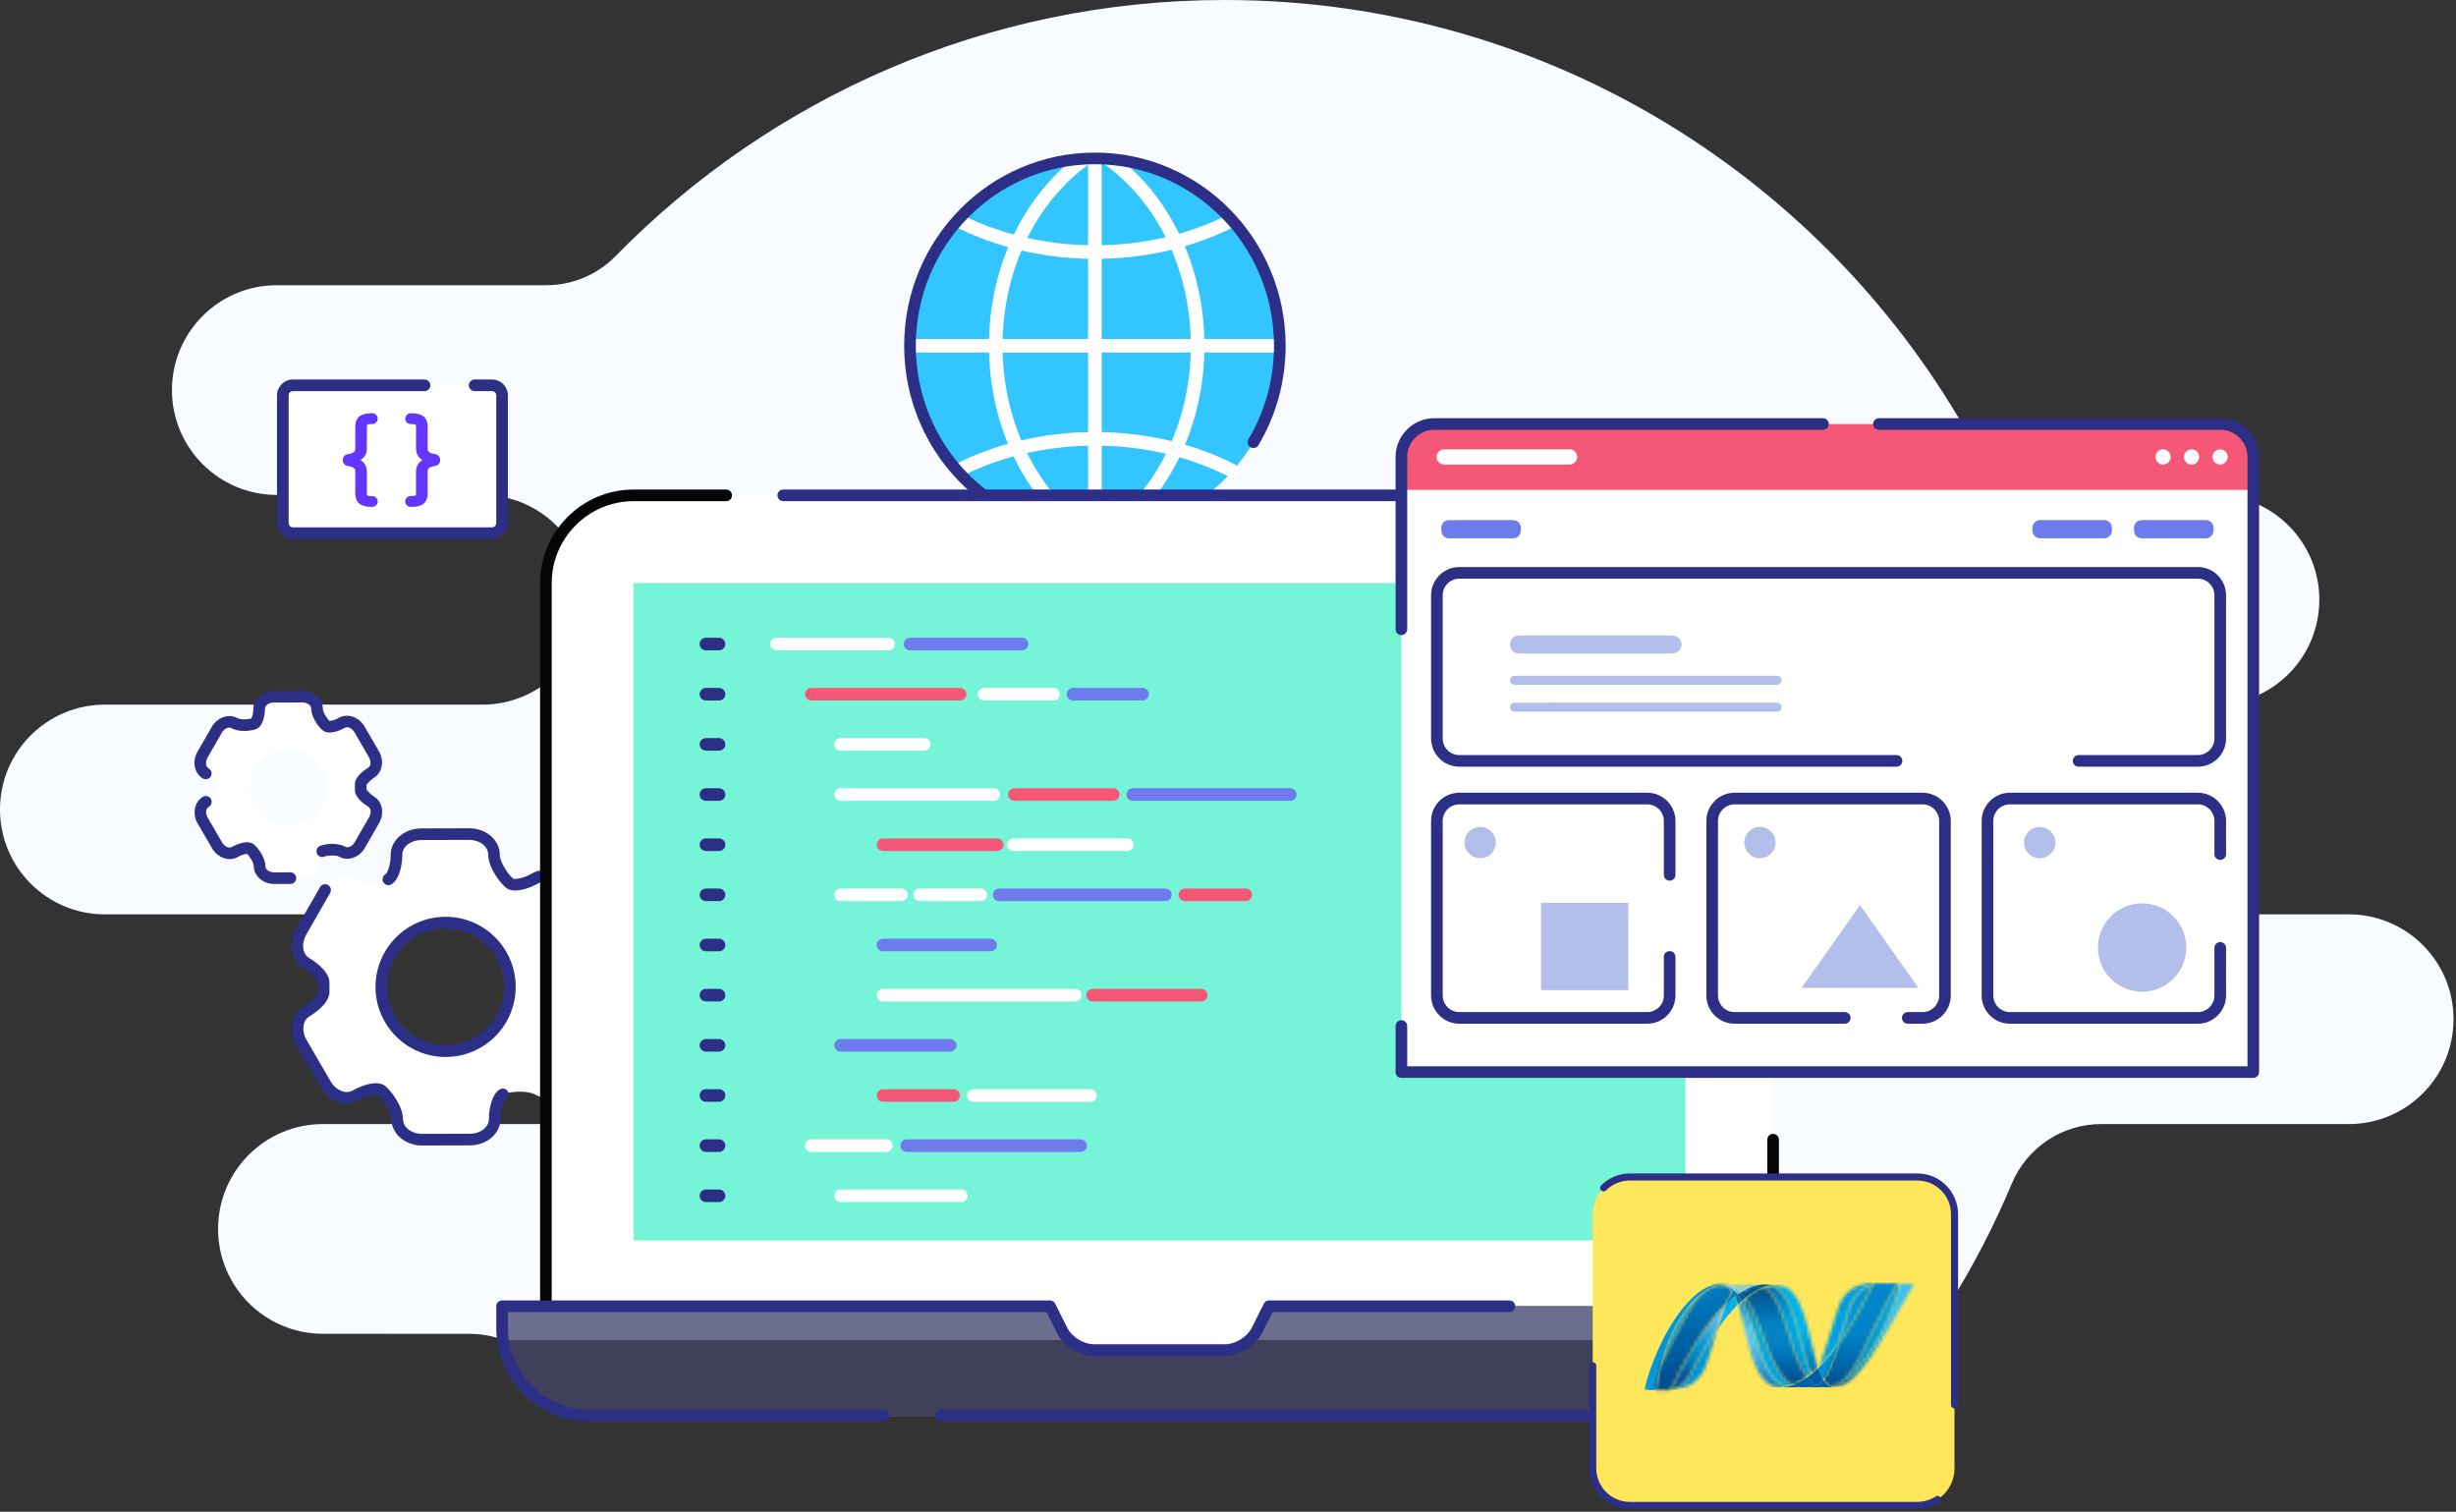 <svg xmlns="http://www.w3.org/2000/svg" xmlns:xlink="http://www.w3.org/1999/xlink" width="697" height="429" viewBox="0 0 697 429"><rect x="0" y="0" width="697" height="429" fill="#333333" stroke="none"/><defs><path id="02i6tpj5ea" d="M.396 1.432c2.77 8.47 3.82 23.58 11.92 23.58.616 0 1.239-.06 1.864-.18C6.817 23.117 5.944 8.17 1.452.432c-.353.32-.703.653-1.056 1"></path><path id="owb55mkubd" d="M.011.91C4.504 8.65 5.376 23.597 12.74 25.314c.578-.107 1.158-.268 1.739-.47C7.869 21.604 6.043 7.093.94.105.63.362.32.631.01.911"></path><path id="x4duiu6ipg" d="M0.071 0.233H43.022V15.292H0.071z"></path><path id="vt9qvif6xh" d="M0.071 0.233H43.022V15.292H0.071z"></path><path id="9y187kn84i" d="M0.078 0.233H43.02V15.292H0.078z"></path><path id="nfsdl9vz8j" d="M0.114 0.24H43.056V15.299H0.114z"></path><path id="ig27jz5jek" d="M0.255 0.159H13.987V25.698H0.255z"></path><path id="ojnrw23nem" d="M11.958 25.698c.676-.537 1.352-1.132 2.032-1.78C11.176 15.486 10.168.158 2.012.158 1.428.16.84.214.253.324c7.43 1.846 8.38 18.011 11.705 25.374"></path><path id="m7qe07ds3p" d="M0.071 0.233H43.022V15.292H0.071z"></path><path id="2171ie0ibq" d="M0.071 0.233H43.022V15.292H0.071z"></path><path id="qucwl7i8gr" d="M0.078 0.233H43.02V15.292H0.078z"></path><path id="16l9eewucs" d="M0.114 0.24H43.056V15.299H0.114z"></path><path id="436a29saht" d="M0.25 0.148H3.451V1.148H0.25z"></path><path id="03akyalxrv" d="M.274.853c6.654 3.48 7.232 19.242 12.542 25.643.355-.251.708-.517 1.06-.798C10.554 18.335 9.603 2.168 2.175.324 1.54.442.907.617.274.854"></path><path id="kpd4hhsnny" d="M.46 3.465C5.564 10.452 7.39 24.965 14 28.203c1.358-.48 2.726-1.215 4.097-2.187C12.786 19.615 12.208 3.853 5.554.373 3.864 1.001 2.168 2.048.46 3.465"></path><path id="v3mvi6dm6B" d="M0.013 0.317H42.952V36.855H0.013z"></path><path id="aed9sqhbkC" d="M0.013 0.317H42.952V36.855H0.013z"></path><path id="jvphzohpxD" d="M0.011 0.317H42.957V36.855H0.011z"></path><path id="kxd3vk1r8E" d="M-0.076 0.211H42.87V36.75H-0.076z"></path><path id="h3hyd7q08F" d="M0.29 0.13H6.149V9.477H0.29z"></path><path id="5as2a3z9aH" d="M0.31 0.244H43.261V26.475H0.31z"></path><path id="1dbyl3bp6I" d="M0.31 0.244H43.261V26.475H0.31z"></path><path id="24rn8oty9J" d="M0.315 0.244H43.261V26.475H0.315z"></path><path id="63apzmk3oK" d="M0.359 0.27H43.298V26.501H0.359z"></path><path id="6353hwjn9L" d="M0.242 0.463H24.158V30.286H0.242z"></path><path id="dz3o5zpbeN" d="M20.067.463C16.303 14.976 8.442 26.635 1.852 29.573c-.004.004-.01.006-.011.006-.12.054-.24.104-.356.152-.016.005-.03.01-.044.017-.033.014-.066.025-.1.038-.017.005-.032.012-.046.018-.057.02-.11.038-.165.06l-.068.022c-.026.007-.053.018-.082.028-.025.01-.05.017-.079.027-.024.008-.049.013-.07.023l-.141.042-.06.017c-.029.01-.063.017-.095.025-.022.007-.04.012-.064.017-.033.011-.07.02-.104.029l-.127.026c.299.111.61.167.944.167 6.25 0 12.55-11.2 22.976-29.824h-4.093z"></path><path id="byc3x8xi0Q" d="M0.426 0.309H43.365V36.845H0.426z"></path><path id="0vd6rtwpyR" d="M0.426 0.309H43.365V36.845H0.426z"></path><path id="7jqvwepjhS" d="M0.425 0.309H43.369V36.845H0.425z"></path><path id="4al0e7aqsT" d="M0.615 0.454H43.559V36.991H0.615z"></path><path id="3xzgsbscpU" d="M0.104 0.148H21.871V30.116H0.104z"></path><path id="kdx5izw5aW" d="M.425 22.567C6.843 10.201 9.884 2.374 15.25.257 9.717 2.421 3.485 10.59.425 22.566"></path><path id="32x8hegyyZ" d="M0.106 0.29H32.601V38.56H0.106z"></path><path id="hqkwn7xhqaa" d="M0.106 0.29H32.601V38.56H0.106z"></path><path id="xpcpw9rv5ab" d="M0.112 29.86L15.667 38.561 32.607 8.993 17.053 0.29z"></path><path id="ky7hunz91ac" d="M48.612 9.48L24.572 52.469 -16.485 29.508 7.556 -13.48z"></path><path id="4y20c6jblad" d="M0.43 0.356H14.211V17.622H0.43z"></path><path id="4q933eo00af" d="M.939 17.577c-.04.005-.08.01-.116.013l-.023.003-.099.01-.016.001c-.08.009-.159.012-.236.017H.425c6.495-.183 9.464-3.434 10.937-8.15 1.12-3.576 2.04-6.588 2.846-9.115-2.72 3.83-5.453 8.392-8.202 13.507-1.324 2.465-3.34 3.494-5.067 3.714"></path><path id="193u9o4g7ai" d="M.459 24.774v.003c1.727-.22 3.743-1.249 5.067-3.714 2.749-5.112 5.483-9.678 8.2-13.507.99-3.105 1.805-5.48 2.606-7.288C10.914 5.424 5.475 13.999.459 24.774"></path><path id="wnhqxs9gbal" d="M18.284.202c-.02.003-.034.005-.052.006-.029.006-.06.01-.09.013l-.055.006-.096.017c-.015 0-.03.004-.042.005l-.21.037c-.008.002-.017.004-.024.004l-.1.02-.052.014-.099.019c-.016.005-.03.009-.046.01-.116.029-.23.057-.344.09l-.04.012c-.033.008-.067.02-.103.031L16.884.5c-.036.01-.07.02-.103.031-.013.004-.024.01-.036.01-.08.028-.157.059-.239.082-.002 0-.005.004-.006.004l-.109.037c-.015.008-.03.012-.046.02-.035.01-.07.024-.101.036-.011.006-.025.01-.034.017-5.366 2.118-8.407 9.944-14.825 22.31-.57 2.228-1.03 4.589-1.353 7.064h.344c.967-.002 1.24-.005 2.354-.005H3.604c.068-.002.135-.002.204-.005.078-.004.156-.009.237-.016l.014-.002c.034-.005.067-.007.1-.01l.023-.003.116-.013v-.003C9.314 19.278 14.754 10.703 20.17 5.547c.596-1.35 1.182-2.38 1.826-3.16-.377-.637-.788-1.168-1.249-1.554-.003-.001-.008-.003-.012-.007-.025-.01-.05-.023-.076-.036-.026-.014-.048-.026-.076-.039-.023-.01-.05-.023-.073-.036-.033-.01-.058-.023-.087-.038C20.4.67 20.379.66 20.357.648 20.308.63 20.26.61 20.214.59l-.06-.023C20.12.555 20.08.54 20.048.524L19.99.506l-.146-.05c-.009-.003-.011-.003-.014-.006-.056-.018-.112-.032-.17-.048-.013-.006-.025-.008-.039-.012-.05-.013-.095-.028-.142-.04l-.034-.008c-.116-.031-.237-.056-.357-.078-.011-.001-.025-.006-.038-.008-.052-.009-.102-.018-.154-.025-.01-.004-.02-.004-.03-.007-.062-.008-.123-.018-.184-.024-.01 0-.02-.003-.033-.003-.048-.008-.094-.011-.14-.016l-.225.02"></path><path id="x26x5pj85ao" d="M3.445 7.538C2.212 11.492 1.211 14.756.34 17.44 3.73 12.778 7.066 6.914 10.243.145 6.537 1.31 4.56 3.973 3.445 7.538"></path><path id="qaubkuloxar" d="M0.07 0.239H43.02V15.203H0.07z"></path><path id="w2sit5u0yas" d="M0.07 0.239H43.02V15.203H0.07z"></path><path id="ju264jorrat" d="M0.07 0.239H43.017V15.203H0.07z"></path><path id="lkpiq40j1au" d="M0.297 0.375H43.238V15.339H0.297z"></path><path id="b1qdg4pm3av" d="M0.409 0.463H18.628V29.574H0.409z"></path><path id="a2czs4cd0ax" d="M.928 29.327c-.172.088-.345.17-.516.247 6.59-2.939 14.451-14.598 18.215-29.11h-.763C9.216 15.91 6.436 26.248.928 29.326"></path><path id="ardyvaggbaA" d="M19.288.463h-3.205c-.108 0-.214.002-.319.004-.103 0-.201.003-.302.003h-.007c-.208.009-.41.017-.609.03-.094.2-.19.402-.283.605-3.177 6.77-6.515 12.634-9.903 17.296-1.593 4.903-2.762 7.879-4.195 9.63.613 1.045 1.325 1.779 2.174 2.092.025-.008.044-.011.065-.016.006-.003.01-.003.015-.003.014-.003.03-.009.046-.01.035-.009.072-.016.106-.029.023-.005.042-.01.064-.017l.096-.024c.02-.009.038-.012.059-.018.05-.015.093-.026.141-.042.021-.01.045-.017.07-.023.027-.01.054-.017.079-.029.029-.009.056-.014.082-.026.022-.006.046-.015.066-.025.056-.019.11-.036.167-.058.014-.005.03-.013.045-.017.034-.013.069-.024.101-.04l.044-.015c.117-.048.237-.098.356-.152 0 0 .007-.002.01-.005.172-.076.345-.16.515-.248 5.51-3.078 8.29-13.417 16.938-28.864h-2.416z"></path><path id="numi77k3gaD" d="M0.273 0.39H18.504V4.591H0.273z"></path><path id="ii9mx81nfaE" d="M0.273 0.39H18.504V4.591H0.273z"></path><path id="cyphw5dpuaF" d="M0.276 0.39H18.504V4.591H0.276z"></path><path id="mv8m90a34aG" d="M0.407 0.498H18.634V4.699H0.407z"></path><path id="2yh784j3naH" d="M0.083 0.148H13.21V2.968H0.083z"></path><path id="dx02q1mvgaJ" d="M0.083 0.148H13.21V2.968H0.083z"></path><path id="3knv0gijraL" d="M0.083 0.148H13.21V2.968H0.083z"></path><path id="d59yt3f8zaN" d="M.75.181C.923.167 1.096.16 1.27.16c1.494 0 2.79.463 3.932 1.272C6.41.481 7.87.147 9.894.147H.084C.31.147.532.16.75.181"></path><path id="6kil4g73raQ" d="M0.083 0.148H13.21V2.968H0.083z"></path><path id="puk90axkuaS" d="M5.094.148C3.07.148 1.61.48.404 1.432c.4.284.786.612 1.152.978C3.235 1.34 4.898.635 6.538.326 7.165.208 7.79.148 8.404.148h-3.31z"></path><path id="br1cdbmq3aV" d="M0.262 0.344H43.213V23.91H0.262z"></path><path id="1o2zfof0naW" d="M0.262 0.344H43.213V23.91H0.262z"></path><path id="uybat333naX" d="M0.266 0.344H43.211V23.91H0.266z"></path><path id="3ndn8toy8aY" d="M0.367 0.434H43.312V24H0.367z"></path><path id="jrr4nbkzwaZ" d="M0.08 0.019H15.801V24.39H0.08z"></path><path id="4r3sy5m6bbb" d="M5.62 17.923c.872-2.687 1.869-5.95 3.107-9.905 1.114-3.566 3.089-6.23 6.796-7.393.097-.199.19-.405.285-.606C9.765.381 6.94 3.456 5.519 8.007c-2.485 7.949-3.99 13.1-5.44 16.383 1.852-1.77 3.702-3.943 5.541-6.467"></path><linearGradient id="d2cpf6gw7b" x1="49.906%" x2="49.906%" y1="-19.524%" y2="129.617%"><stop offset="0%" stop-color="#008BD2"></stop><stop offset="10.99%" stop-color="#008BD2"></stop><stop offset="35%" stop-color="#5BC5F2"></stop><stop offset="45%" stop-color="#5BC5F2"></stop><stop offset="84.62%" stop-color="#0075BF"></stop><stop offset="100%" stop-color="#0075BF"></stop></linearGradient><linearGradient id="0ts3988coe" x1="50%" x2="50%" y1="-19.523%" y2="129.618%"><stop offset="0%" stop-color="#0072B5"></stop><stop offset="17.58%" stop-color="#0072B5"></stop><stop offset="36%" stop-color="#00A6E2"></stop><stop offset="52%" stop-color="#00A6E2"></stop><stop offset="84.62%" stop-color="#009FE3"></stop><stop offset="100%" stop-color="#009FE3"></stop></linearGradient><linearGradient id="jbqilb8twn" x1="50.01%" x2="50.01%" y1="110.919%" y2="-6.221%"><stop offset="0%" stop-color="#005CA9"></stop><stop offset="50%" stop-color="#00B1EB"></stop><stop offset="100%" stop-color="#00B1EB"></stop></linearGradient><linearGradient id="8kd2gfxbew" x1="49.954%" x2="49.954%" y1="-19.524%" y2="129.621%"><stop offset="0%" stop-color="#0065AD"></stop><stop offset="9.89%" stop-color="#0065AD"></stop><stop offset="40%" stop-color="#00A6E2"></stop><stop offset="51.65%" stop-color="#00A6E2"></stop><stop offset="84.62%" stop-color="#008ED4"></stop><stop offset="100%" stop-color="#008ED4"></stop></linearGradient><linearGradient id="343aubwnvz" x1="49.947%" x2="49.947%" y1="-19.529%" y2="129.619%"><stop offset="0%" stop-color="#00487D"></stop><stop offset="10.99%" stop-color="#00487D"></stop><stop offset="39%" stop-color="#0082C4"></stop><stop offset="52%" stop-color="#0082C4"></stop><stop offset="78.02%" stop-color="#005093"></stop><stop offset="100%" stop-color="#005093"></stop></linearGradient><linearGradient id="wrtbdum41O" x1="50.017%" x2="50.017%" y1="94.692%" y2="-3.018%"><stop offset="0%" stop-color="#0067AC"></stop><stop offset="2.6%" stop-color="#006EB2"></stop><stop offset="14.49%" stop-color="#0089C8"></stop><stop offset="26.33%" stop-color="#00A0DA"></stop><stop offset="37.97%" stop-color="#22B1E6"></stop><stop offset="49.31%" stop-color="#39BCEE"></stop><stop offset="60%" stop-color="#40C0F0"></stop><stop offset="100%" stop-color="#40C0F0"></stop></linearGradient><linearGradient id="u8p29bhgaX" x1="49.929%" x2="49.929%" y1="124.336%" y2="-9.401%"><stop offset="0%" stop-color="#008BCE"></stop><stop offset="20.22%" stop-color="#0091D2"></stop><stop offset="67.86%" stop-color="#009DDB"></stop><stop offset="100%" stop-color="#00A1DE"></stop></linearGradient><linearGradient id="kkjbdswpbag" x1="49.919%" x2="49.919%" y1="91.197%" y2="-76.791%"><stop offset="0%" stop-color="#0095DB"></stop><stop offset="100%" stop-color="#0095DB"></stop></linearGradient><linearGradient id="xzf8oaaidaj" x1="50.032%" x2="50.032%" y1="100%" y2="-.001%"><stop offset="0%" stop-color="#00569D"></stop><stop offset="15.38%" stop-color="#00569E"></stop><stop offset="32.37%" stop-color="#0077BD"></stop><stop offset="50%" stop-color="#0095DB"></stop><stop offset="91.76%" stop-color="#83C4E9"></stop><stop offset="100%" stop-color="#83C4E9"></stop></linearGradient><linearGradient id="2qord5ffuam" x1="54.953%" x2="44.187%" y1="85.642%" y2="14.658%"><stop offset="0%" stop-color="#004F91"></stop><stop offset="10.44%" stop-color="#004F91"></stop><stop offset="100%" stop-color="#007CC1"></stop></linearGradient><linearGradient id="70lih0rzvap" x1="49.999%" x2="49.999%" y1="77.007%" y2="-3.288%"><stop offset="0%" stop-color="#0095DB"></stop><stop offset="48.42%" stop-color="#0094DA"></stop><stop offset="72.18%" stop-color="#0091D5"></stop><stop offset="87.36%" stop-color="#008DCE"></stop><stop offset="100%" stop-color="#008DCE"></stop></linearGradient><linearGradient id="tofrl1iggay" x1="56.273%" x2="43.536%" y1="5.387%" y2="96.003%"><stop offset="0%" stop-color="#00A1DE"></stop><stop offset="35.71%" stop-color="#00A1DE"></stop><stop offset="96.15%" stop-color="#0080C8"></stop><stop offset="100%" stop-color="#0080C8"></stop></linearGradient><linearGradient id="1354rp15daB" x1="50.014%" x2="50.014%" y1="-.296%" y2="101.859%"><stop offset="0%" stop-color="#0086CB"></stop><stop offset="50%" stop-color="#0083C6"></stop><stop offset="100%" stop-color="#004B8B"></stop></linearGradient><linearGradient id="dbxzebhegaO" x1="19.494%" x2="84.6%" y1="35.708%" y2="56.435%"><stop offset="0%" stop-color="#A1D4EF"></stop><stop offset="70.33%" stop-color="#3EB9E7"></stop><stop offset="100%" stop-color="#3EB9E7"></stop></linearGradient><linearGradient id="0jvtmen5naT" x1="14.446%" x2="71.26%" y1="58.698%" y2="36.721%"><stop offset="0%" stop-color="#7EC8EC"></stop><stop offset="33.52%" stop-color="#7EC8EC"></stop><stop offset="56.16%" stop-color="#57BDEA"></stop><stop offset="83.9%" stop-color="#00B2E8"></stop><stop offset="100%" stop-color="#00AEE7"></stop></linearGradient><linearGradient id="c7t6gud52bc" x1="50.037%" x2="50.037%" y1="6.36%" y2="127.97%"><stop offset="0%" stop-color="#009DDF"></stop><stop offset="87.76%" stop-color="#00A3E0"></stop><stop offset="100%" stop-color="#00A4E0"></stop></linearGradient></defs><g fill="none" fill-rule="evenodd"><g><g><g><g><path fill="#F8FBFF" d="M165.38 401.78c-3.548-4.047-6.962-8.214-10.24-12.493-5.201-6.787-13.266-10.77-21.816-10.77-16.497-.017-41.674-.017-41.674-.017-16.434 0-29.756-13.32-29.756-29.755 0-16.434 13.322-29.757 29.756-29.757h94.03c16.434 0 29.755-13.321 29.755-29.755 0-16.436-13.321-29.757-29.755-29.757H29.756C13.322 259.476 0 246.153 0 229.719s13.322-29.755 29.756-29.755H136.88c16.434 0 29.757-13.324 29.757-29.758 0-16.434-13.323-29.755-29.757-29.755H78.557c-16.434 0-29.757-13.324-29.757-29.758 0-16.434 13.323-29.756 29.757-29.756h76.492c7.443 0 14.567-3.016 19.745-8.359C218.726 27.779 279.921 0 347.556 0c91.648 0 171.477 51.011 212.612 126.155 4.823 8.8 14.06 14.27 24.097 14.27 18.073.026 44.191.026 44.191.026 16.434 0 29.755 13.321 29.755 29.755 0 16.434-13.32 29.758-29.755 29.758h-58.322c-16.434 0-29.759 13.32-29.759 29.755 0 16.434 13.325 29.757 29.76 29.757h96.41c16.434 0 29.755 13.32 29.755 29.757 0 16.434-13.321 29.755-29.755 29.755H596.31c-11.066 0-21.056 6.635-25.346 16.837-10.17 24.24-24.178 46.483-41.246 65.956H165.381" transform="translate(-1010 -3957) translate(0 3414) translate(325 340) translate(685 203)"></path><path fill="#32C5FF" d="M310.726 44.953c28.983 0 52.479 23.804 52.479 53.17 0 29.364-23.496 53.17-52.48 53.17-28.982 0-52.478-23.806-52.478-53.17 0-29.366 23.496-53.17 52.479-53.17" transform="translate(-1010 -3957) translate(0 3414) translate(325 340) translate(685 203)"></path><path fill="#FFF" d="M315.788 152.712c15.587-11.229 26.024-31.469 26.024-54.59 0-23.122-10.44-43.362-26.024-54.588-.865-.624-2.072-.427-2.695.437-.623.865-.427 2.072.438 2.694 14.68 10.575 24.42 29.68 24.42 51.457 0 21.776-9.74 40.882-24.42 51.457-.865.623-1.06 1.83-.438 2.695.623.865 1.83 1.06 2.695.438M306.68 43.534C291.093 54.76 280.658 75 280.658 98.124c0 23.12 10.435 43.36 26.022 54.588.867.625 2.072.427 2.695-.438.623-.862.427-2.072-.436-2.695-14.68-10.575-24.42-29.68-24.42-51.456 0-21.776 9.74-40.882 24.418-51.457.865-.622 1.06-1.829.438-2.694-.623-.864-1.828-1.061-2.695-.438" transform="translate(-1010 -3957) translate(0 3414) translate(325 340) translate(685 203)"></path><path fill="#FFF" d="M348.795 60.78c-10.884 5.57-23.994 8.827-38.07 8.827-14.075 0-27.187-3.257-38.07-8.828-.948-.485-2.112-.109-2.596.84-.486.948-.11 2.112.836 2.598 11.39 5.828 25.104 9.25 39.83 9.25 14.725 0 28.442-3.422 39.83-9.25.95-.486 1.324-1.65.84-2.598-.486-.949-1.65-1.325-2.6-.84M272.655 135.286c10.883-5.573 23.995-8.827 38.07-8.827 14.076 0 27.186 3.254 38.07 8.827.95.485 2.114.11 2.6-.84.484-.948.11-2.112-.838-2.597-11.387-5.83-25.104-9.25-39.831-9.25-14.727 0-28.444 3.42-39.829 9.25-.948.485-1.324 1.65-.838 2.597.484.95 1.65 1.325 2.598.84h-.002M258.247 100.053h104.958c1.067 0 1.931-.865 1.931-1.93 0-1.066-.864-1.931-1.931-1.931H258.247c-1.065 0-1.93.865-1.93 1.93 0 1.066.865 1.93 1.93 1.93" transform="translate(-1010 -3957) translate(0 3414) translate(325 340) translate(685 203)"></path><path fill="#FFF" d="M308.794 44.954v106.339c0 1.065.865 1.93 1.932 1.93 1.065 0 1.93-.865 1.93-1.93V44.953c0-1.065-.865-1.93-1.93-1.93-1.067 0-1.932.865-1.932 1.93" transform="translate(-1010 -3957) translate(0 3414) translate(325 340) translate(685 203)"></path><path fill="#2D2E85" d="M310.726 149.643c-28.059 0-50.829-23.092-50.829-51.52 0-28.43 22.77-51.52 50.829-51.52 28.06 0 50.829 23.09 50.829 51.52 0 9.701-2.651 18.78-7.26 26.533-.465.784-.207 1.797.574 2.262.783.465 1.797.208 2.264-.575 4.901-8.246 7.722-17.902 7.722-28.22 0-30.262-24.26-54.82-54.13-54.82-29.866 0-54.128 24.558-54.128 54.82 0 30.261 24.262 54.82 54.129 54.82.91 0 1.65-.74 1.65-1.65 0-.913-.74-1.65-1.65-1.65" transform="translate(-1010 -3957) translate(0 3414) translate(325 340) translate(685 203)"></path><path fill="#FFF" d="M126.512 298.295c-10.072.03-18.262-8.116-18.287-18.19-.03-10.076 8.115-18.262 18.19-18.289 10.069-.028 18.26 8.119 18.286 18.19.03 10.072-8.116 18.265-18.189 18.289zm39.379-11.572c-2.765-1.59-4.932-4.04-4.814-5.456l-.004-1.307v-1.316c-.13-1.408 2.024-3.883 4.78-5.476 2.775-1.606 3.45-5.65 1.503-8.995l-6.848-11.792c-1.945-3.335-5.78-4.746-8.552-3.146-2.763 1.6-5.988 2.285-7.18 1.504-1.197-.767-4.577-5.053-4.583-8.25-.009-3.203-3.175-5.8-7.034-5.792l-13.635.04c-3.861.01-7.01 2.626-6.998 5.83.007 3.196-1.039 6.329-2.31 6.978-1.28.647-6.645 1.419-9.417-.172-2.782-1.58-6.612-.151-8.533 3.192L85.48 264.4c-1.927 3.36-1.232 7.399 1.555 8.976 2.766 1.589 4.932 4.057 4.812 5.46l.005 1.319.001 1.302c.129 1.419-2.026 3.88-4.781 5.489-2.778 1.606-3.45 5.645-1.506 8.983l6.848 11.794c1.945 3.335 5.78 4.752 8.556 3.146 2.762-1.593 5.983-2.275 7.178-1.51 1.194.784 4.575 5.072 4.581 8.266.009 3.2 3.175 5.801 7.032 5.79l13.64-.035c3.857-.013 7.005-2.631 6.996-5.83-.006-3.199 1.037-6.345 2.306-6.99 1.278-.65 6.65-1.41 9.42.17 2.786 1.589 6.61.145 8.536-3.199l6.79-11.83c1.925-3.347 1.223-7.385-1.558-8.977z" transform="translate(-1010 -3957) translate(0 3414) translate(325 340) translate(685 203)"></path><path fill="#2D2E85" d="M161.933 251.55c-2.44-4.185-7.321-5.752-10.802-3.745-1.454.842-3.045 1.405-4.314 1.564-.486.061-.898.145-1.14-.011-.51-.328-1.419-1.415-2.246-2.717-.825-1.3-1.586-2.83-1.588-4.156-.011-4.02-3.844-7.451-8.688-7.438l-13.636.04c-4.846.013-8.658 3.462-8.643 7.484.003 1.674-.312 3.33-.813 4.51-.196.46-.338.86-.598.994-.81.414-1.133 1.41-.718 2.22.415.812 1.41 1.133 2.22.72.613-.313 1.244-.938 1.754-1.862.847-1.533 1.46-4.041 1.455-6.59-.01-2.388 2.475-4.168 5.352-4.176l13.636-.04c2.877-.007 5.372 1.76 5.379 4.147.004 1.87.937 4.083 2.1 5.916 1.165 1.832 2.544 3.271 3.244 3.718.563.37 1.419.607 2.479.583 1.745-.04 4.215-.773 6.415-2.05 2.066-1.19 4.849.06 6.301 2.551.46.786 1.472 1.052 2.257.594.788-.46 1.054-1.47.594-2.257zm-35.426 45.095c-9.16.026-16.61-7.381-16.632-16.542-.027-9.168 7.382-16.61 16.544-16.637 9.158-.026 16.61 7.384 16.632 16.544.026 9.163-7.384 16.613-16.543 16.635h-.001zm.01 3.3c-10.983.03-19.914-8.85-19.942-19.833-.032-10.99 8.85-19.915 19.835-19.946 10.98-.03 19.912 8.851 19.94 19.836.034 10.984-8.85 19.916-19.834 19.943z" transform="translate(-1010 -3957) translate(0 3414) translate(325 340) translate(685 203)"></path><path fill="#2D2E85" d="M93.503 281.408c.037.68-.17 1.51-.678 2.387-.873 1.498-2.716 3.288-4.926 4.578-2.07 1.197-2.355 4.24-.908 6.725l.001.002s6.849 11.794 6.848 11.79c1.45 2.488 4.234 3.747 6.306 2.548 2.2-1.267 4.664-1.998 6.404-2.042 1.056-.026 1.911.205 2.504.583.695.458 2.065 1.899 3.223 3.725 1.165 1.837 2.098 4.048 2.102 5.916.007 2.384 2.501 4.153 5.378 4.144l13.64-.035c2.875-.009 5.357-1.793 5.353-4.173-.007-2.552.605-5.067 1.45-6.602.51-.931 1.143-1.554 1.755-1.866.812-.414 1.806-.09 2.22.724.413.811.09 1.806-.722 2.217-.26.13-.398.533-.592.993-.503 1.18-.816 2.846-.811 4.525.008 4.013-3.802 7.464-8.644 7.482l-13.64.035c-4.842.016-8.675-3.418-8.687-7.436-.003-1.326-.763-2.855-1.588-4.158-.833-1.31-1.75-2.404-2.233-2.723-.243-.156-.658-.073-1.15-.01-1.27.161-2.862.725-4.312 1.558-3.481 2.016-8.366.44-10.807-3.742l-.001-.002s-6.849-11.794-6.849-11.792c-2.439-4.189-1.382-9.225 2.102-11.24 1.44-.84 2.7-1.936 3.448-2.957.163-.222.3-.437.399-.644.058-.121.13-.22.122-.313-.004-.05-.007-.099-.007-.145v-1.302l-.006-1.316c0-.05.002-.096.006-.145.008-.094-.067-.19-.124-.306-.101-.207-.239-.424-.404-.644-.752-1.017-2.017-2.112-3.451-2.935-3.502-1.978-4.596-7.014-2.176-11.233l6.787-11.834c.453-.79 1.462-1.063 2.251-.61.79.452 1.064 1.461.61 2.253l-6.785 11.834c-1.434 2.5-1.14 5.542.947 6.721 2.212 1.274 4.067 3.063 4.947 4.556.513.874.724 1.7.692 2.376l.005 1.276.001 1.257" transform="translate(-1010 -3957) translate(0 3414) translate(325 340) translate(685 203)"></path><path fill="#FFF" d="M81.849 234.284c-5.983.017-10.847-4.819-10.863-10.805-.017-5.984 4.822-10.846 10.803-10.861 5.982-.016 10.846 4.822 10.863 10.804.017 5.982-4.823 10.846-10.803 10.862zm23.39-6.873c-1.644-.944-2.932-2.4-2.859-3.239l-.003-.779-.002-.778c-.077-.836 1.204-2.308 2.842-3.256 1.646-.953 2.048-3.35.892-5.34l-4.069-7.007c-1.156-1.98-3.43-2.818-5.078-1.87-1.644.953-3.558 1.36-4.266.894-.71-.452-2.717-2.997-2.72-4.9-.006-1.9-1.884-3.445-4.178-3.44l-8.1.026c-2.29.004-4.16 1.56-4.155 3.463.005 1.898-.617 3.755-1.373 4.142-.757.385-3.946.845-5.591-.103-1.654-.935-3.928-.086-5.068 1.898l-4.032 7.031c-1.144 1.994-.73 4.394.924 5.329 1.643.946 2.93 2.409 2.858 3.243l.005.783v.774c.077.845-1.202 2.306-2.84 3.258-1.65.958-2.049 3.356-.896 5.338l4.071 7.007c1.154 1.978 3.433 2.82 5.08 1.868 1.642-.949 3.554-1.351 4.262-.898.71.466 2.716 3.014 2.722 4.91.006 1.901 1.884 3.446 4.178 3.439l8.1-.022c2.291-.007 4.162-1.56 4.157-3.46-.004-1.9.616-3.767 1.37-4.152.758-.387 3.947-.838 5.595.101 1.651.942 3.924.088 5.068-1.898l4.031-7.03c1.14-1.986.725-4.386-.926-5.332z" transform="translate(-1010 -3957) translate(0 3414) translate(325 340) translate(685 203)"></path><path fill="#2D2E85" d="M71.295 203.91c.064-.118.21-.396.28-.61.201-.6.32-1.352.318-2.113-.007-2.72 2.524-5.107 5.801-5.115l8.1-.027c3.28-.006 5.824 2.37 5.832 5.089 0 .678.416 1.448.838 2.11.368.58.752 1.089 1.024 1.326.133-.004.438-.017.651-.064.62-.13 1.334-.406 2-.794 2.353-1.353 5.675-.36 7.326 2.469l4.071 7.009c1.653 2.842.861 6.237-1.494 7.596-.884.513-1.889 1.71-2.017 1.866l.005 1.474c.13.156 1.141 1.344 2.029 1.852 2.36 1.353 3.167 4.744 1.538 7.586l-4.034 7.031c-1.635 2.838-4.957 3.857-7.315 2.508-.59-.336-1.463-.363-2.249-.332-.79.033-1.509.13-1.782.269-.81.41-1.805.09-2.218-.722-.413-.814-.09-1.806.722-2.22.486-.249 1.74-.57 3.146-.625 1.413-.057 2.956.159 4.015.764.947.54 2.165-.152 2.82-1.287l4.031-7.027c.652-1.137.63-2.539-.317-3.08-1.427-.82-2.615-1.98-3.183-2.941-.382-.647-.525-1.268-.503-1.774l-.005-1.463c-.023-.504.115-1.124.494-1.775.564-.968 1.748-2.136 3.171-2.96.943-.545.955-1.946.294-3.084h-.001l-4.068-7.002c-.662-1.135-1.886-1.815-2.826-1.274-1.42.823-3.012 1.283-4.134 1.31-.793.017-1.431-.18-1.848-.454-.455-.29-1.37-1.217-2.128-2.411-.762-1.2-1.351-2.651-1.353-3.874-.004-1.087-1.211-1.798-2.523-1.796l-8.1.024c-1.311.005-2.513.722-2.51 1.811.004 1.641-.402 3.252-.947 4.237-.382.691-.866 1.144-1.33 1.382-.484.246-1.737.567-3.14.625-1.414.057-2.96-.159-4.013-.764-.946-.536-2.168.145-2.821 1.283l-4.032 7.029c-.653 1.14-.637 2.539.306 3.073.793.45 1.073 1.457.624 2.249-.449.794-1.456 1.071-2.248.624-2.369-1.34-3.182-4.734-1.544-7.587l4.032-7.03c1.629-2.837 4.95-3.851 7.32-2.507.588.338 1.458.365 2.24.332.69-.029 1.328-.106 1.655-.216M70.153 242.322c-.11.005-.345.013-.518.047-.65.114-1.42.402-2.128.811-2.354 1.36-5.683.361-7.332-2.466l-4.07-7.005c-1.65-2.835-.865-6.228 1.492-7.596.789-.456 1.799-.187 2.255.6.458.788.188 1.8-.6 2.255-.942.548-.955 1.947-.295 3.08v.002s4.07 7.005 4.069 7c.66 1.136 1.885 1.818 2.832 1.27 1.415-.814 3.003-1.273 4.123-1.3.789-.02 1.424.172 1.868.456.452.299 1.358 1.225 2.113 2.413.76 1.199 1.35 2.65 1.353 3.87.003 1.089 1.21 1.797 2.523 1.795l4.57-.011c.912-.005 1.653.732 1.655 1.643.003.913-.735 1.655-1.644 1.657l-4.572.01c-3.28.01-5.822-2.366-5.832-5.083-.002-.676-.418-1.448-.84-2.112-.375-.592-.766-1.107-1.022-1.336" transform="translate(-1010 -3957) translate(0 3414) translate(325 340) translate(685 203)"></path><path fill="#FFF" d="M142.485 148.446c0 1.566-1.282 2.847-2.844 2.847H83.113c-1.566 0-2.846-1.283-2.846-2.847V112.19c0-1.566 1.28-2.846 2.846-2.846h56.528c1.562 0 2.844 1.28 2.844 2.846v36.257" transform="translate(-1010 -3957) translate(0 3414) translate(325 340) translate(685 203)"></path><path fill="#2D2E85" d="M134.7 110.993h4.94c.656 0 1.195.538 1.195 1.196v36.257c0 .66-.539 1.197-1.194 1.197H83.113c-.658 0-1.196-.54-1.196-1.197V112.19c0-.658.538-1.196 1.196-1.196h37.366c.91 0 1.65-.739 1.65-1.65 0-.91-.74-1.65-1.65-1.65H83.113c-2.472 0-4.496 2.021-4.496 4.496v36.257c0 2.47 2.024 4.497 4.496 4.497h56.528c2.47 0 4.494-2.024 4.494-4.497V112.19c0-2.475-2.024-4.496-4.494-4.496h-4.942c-.91 0-1.65.74-1.65 1.65 0 .911.74 1.65 1.65 1.65" transform="translate(-1010 -3957) translate(0 3414) translate(325 340) translate(685 203)"></path><path fill="#6236FF" d="M119.886 130.555c-1.22-.755-1.817-1.868-1.817-3.325v-6.253c0-.193-.049-.355-.162-.484-.04-.045-.115-.06-.207-.083-.193-.047-.441-.068-.744-.068h-.422c-.413 0-.773-.148-1.076-.454-.309-.306-.46-.67-.46-1.081 0-.409.15-.774.457-1.08.308-.309.668-.458 1.079-.458h.339c1.397 0 2.471.295 3.233.837.806.574 1.26 1.592 1.26 3.095v5.945c0 .32.033.588.11.804.06.17.232.308.482.463.329.21.845.357 1.548.474.47.086.813.287 1.046.574.235.29.364.655.364 1.095 0 .443-.128.8-.362 1.09-.235.291-.579.494-1.056.578-.695.118-1.212.266-1.545.476-.245.151-.418.291-.478.46-.076.215-.109.482-.109.805v5.943c0 1.503-.454 2.521-1.26 3.095-.761.544-1.836.836-3.233.836h-.341c-.41 0-.77-.15-1.075-.453l-.003-.004c-.307-.31-.457-.671-.457-1.078 0-.412.151-.77.459-1.08.308-.308.667-.456 1.078-.456h.422c.303 0 .551-.022.744-.068.093-.024.17-.037.207-.081.112-.13.162-.29.162-.484v-6.255c0-1.459.598-2.572 1.817-3.325M102.085 143.001c-.806-.572-1.258-1.59-1.258-3.093v-5.944c0-.322-.032-.589-.109-.803-.06-.17-.235-.312-.476-.464-.333-.208-.854-.356-1.554-.475-.469-.083-.812-.282-1.054-.58-.231-.291-.358-.646-.358-1.087 0-.44.128-.806.362-1.096.237-.288.579-.487 1.057-.575.693-.114 1.213-.262 1.545-.472.242-.154.417-.293.477-.463.077-.217.11-.483.11-.804V121.2c0-1.502.452-2.521 1.258-3.094.762-.543 1.838-.838 3.235-.838h.34c.412 0 .77.15 1.075.456.31.308.46.671.46 1.081 0 .413-.152.778-.458 1.08-.308.309-.665.456-1.078.456h-.42c-.306 0-.554.021-.747.068-.092.023-.168.038-.209.085-.112.127-.16.29-.16.482v6.253c0 1.457-.599 2.57-1.818 3.326 1.22.753 1.819 1.865 1.819 3.324v6.253c0 .194.048.357.158.482.04.046.117.06.21.084.193.048.441.068.746.068h.421c.412 0 .77.15 1.078.458.308.31.458.668.458 1.078 0 .409-.15.77-.46 1.082-.308.306-.665.453-1.076.453h-.34c-1.397 0-2.472-.29-3.234-.836" transform="translate(-1010 -3957) translate(0 3414) translate(325 340) translate(685 203)"></path><path fill="#FFF" d="M503.197 165.446v205.237l-125.934 18.659h-94.845l-127.492-18.659V165.448c0-13.682 11.192-24.878 24.873-24.878h298.52c13.687 0 24.878 11.196 24.878 24.876" transform="translate(-1010 -3957) translate(0 3414) translate(325 340) translate(685 203)"></path><path fill="#050505" d="M501.547 369.26v-45.846c0-.908.742-1.65 1.65-1.65.913 0 1.65.742 1.65 1.65v47.27c0 .818-.598 1.513-1.406 1.632l-125.936 18.658c-.082.009-.161.018-.242.018h-94.845c-.081 0-.16-.007-.24-.018l-127.492-18.658c-.81-.119-1.41-.814-1.41-1.632V165.447c0-14.59 11.935-26.526 26.521-26.526h26.299c.91 0 1.65.737 1.65 1.65 0 .909-.74 1.65-1.65 1.65h-26.299c-12.77 0-23.22 10.45-23.22 23.226v203.81l125.96 18.434h94.605l124.405-18.432" transform="translate(-1010 -3957) translate(0 3414) translate(325 340) translate(685 203)"></path><path fill="#2D2E85" d="M222.284 142.222l256.036-.002c.91 0 1.65-.741 1.65-1.65 0-.91-.74-1.65-1.65-1.65l-256.036.002c-.909 0-1.65.737-1.65 1.65 0 .911.741 1.65 1.65 1.65" transform="translate(-1010 -3957) translate(0 3414) translate(325 340) translate(685 203)"></path><path fill="#76F4D7" d="M179.799 352.023L478.32 352.023 478.32 165.448 179.799 165.448z" transform="translate(-1010 -3957) translate(0 3414) translate(325 340) translate(685 203)"></path><path fill="#3E405C" d="M515.636 370.683v6.216c0 13.683-11.187 24.88-24.873 24.88l-323.398.002c-13.686 0-24.88-11.199-24.88-24.882v-6.216h155.483l3.45 6.869c1.518 3.082 5.566 5.566 8.984 5.566h37.317c3.419 0 7.464-2.484 8.985-5.566l3.456-6.869h155.476" transform="translate(-1010 -3957) translate(0 3414) translate(325 340) translate(685 203)"></path><path fill="#6C6E8D" d="M354.57 380.267c.902-.803 1.647-1.73 2.134-2.715l3.456-6.869h155.476v6.216c0 1.141-.077 2.265-.229 3.368H354.57zm-211.856 0c-.15-1.103-.229-2.227-.229-3.368v-6.216h155.483l3.45 6.869c.486.986 1.234 1.912 2.136 2.715h-160.84z" transform="translate(-1010 -3957) translate(0 3414) translate(325 340) translate(685 203)"></path><path fill="#2D2E85" d="M144.135 372.334v4.565c0 12.775 10.452 23.231 23.23 23.231h83.503c.909 0 1.65.738 1.65 1.65 0 .91-.741 1.65-1.65 1.65h-83.503c-14.593 0-26.53-11.941-26.53-26.531v-6.216c0-.912.74-1.65 1.65-1.65h155.483c.623 0 1.195.352 1.474.91 0 0 3.452 6.868 3.456 6.879 1.27 2.574 4.651 4.646 7.504 4.646h37.317c2.853 0 6.235-2.072 7.506-4.649l3.46-6.877c.282-.557.85-.909 1.475-.909h68.209c.91 0 1.65.74 1.65 1.65 0 .911-.74 1.65-1.65 1.65h-67.193l-2.992 5.947c-1.773 3.59-6.483 6.488-10.465 6.488h-37.317c-3.982 0-8.694-2.897-10.458-6.477l-2.995-5.957H144.135" transform="translate(-1010 -3957) translate(0 3414) translate(325 340) translate(685 203)"></path><path fill="#2D2E85" d="M513.986 372.334h-52.609c-.91 0-1.65-.74-1.65-1.65 0-.911.74-1.65 1.65-1.65h54.259c.913 0 1.65.737 1.65 1.65v6.214c0 14.59-11.93 26.53-26.523 26.53l-223.784.002c-.909 0-1.65-.74-1.65-1.65 0-.912.741-1.65 1.65-1.65l223.784-.002c12.777 0 23.223-10.454 23.223-23.23v-4.565M204.054 184.553h-3.715c-.984 0-1.785-.8-1.785-1.787 0-.986.799-1.782 1.785-1.782h3.715c.986 0 1.789.796 1.789 1.782-.002.986-.803 1.787-1.789 1.787M204.054 198.784h-3.715c-.984 0-1.785-.796-1.785-1.782 0-.985.799-1.784 1.785-1.784h3.715c.986 0 1.789.799 1.789 1.784 0 .986-.803 1.782-1.789 1.782M204.054 213.02h-3.715c-.984 0-1.785-.8-1.785-1.786s.799-1.784 1.785-1.784h3.715c.986 0 1.789.799 1.789 1.784-.002.986-.803 1.786-1.789 1.786M204.054 227.257h-3.715c-.984 0-1.785-.801-1.785-1.787 0-.985.799-1.784 1.785-1.784h3.715c.986 0 1.789.799 1.789 1.784-.002.986-.803 1.787-1.789 1.787M204.054 241.488h-3.715c-.984 0-1.785-.798-1.785-1.784 0-.983.799-1.784 1.785-1.784h3.715c.986 0 1.789.8 1.789 1.784-.002.986-.803 1.784-1.789 1.784M204.054 255.722h-3.715c-.984 0-1.785-.796-1.785-1.782 0-.987.799-1.786 1.785-1.786h3.715c.986 0 1.789.799 1.789 1.786 0 .986-.803 1.782-1.789 1.782M204.054 269.957h-3.715c-.984 0-1.785-.8-1.785-1.782 0-.988.799-1.787 1.785-1.787h3.715c.986 0 1.789.799 1.789 1.787-.002.983-.803 1.781-1.789 1.781M204.054 284.19h-3.715c-.984 0-1.785-.798-1.785-1.781 0-.986.799-1.785 1.785-1.785h3.715c.986 0 1.789.799 1.789 1.784-.002.984-.803 1.782-1.789 1.782M204.054 298.427h-3.715c-.984 0-1.785-.799-1.785-1.787 0-.985.799-1.784 1.785-1.784h3.715c.986 0 1.789.799 1.789 1.784-.002.988-.803 1.787-1.789 1.787M204.054 312.66h-3.715c-.984 0-1.785-.8-1.785-1.784 0-.985.799-1.786 1.785-1.786h3.715c.986 0 1.789.8 1.789 1.787-.002.983-.803 1.784-1.789 1.784M204.054 326.895h-3.715c-.984 0-1.785-.799-1.785-1.784 0-.984.799-1.787 1.785-1.787h3.715c.986 0 1.789.803 1.789 1.786-.002.986-.803 1.785-1.789 1.785M204.054 341.129h-3.715c-.984 0-1.785-.799-1.785-1.785 0-.987.799-1.784 1.785-1.784h3.715c.986 0 1.789.797 1.789 1.784-.002.988-.803 1.785-1.789 1.785" transform="translate(-1010 -3957) translate(0 3414) translate(325 340) translate(685 203)"></path><path fill="#FFF" d="M252.138 184.553h-31.744c-.986 0-1.787-.8-1.787-1.787 0-.986.799-1.782 1.787-1.782h31.744c.985 0 1.784.796 1.784 1.782-.002.986-.801 1.787-1.784 1.787" transform="translate(-1010 -3957) translate(0 3414) translate(325 340) translate(685 203)"></path><path fill="#6D7BED" d="M258.302 184.553c-.986 0-1.786-.8-1.786-1.787 0-.981.798-1.782 1.786-1.782l31.742-.002c.987 0 1.786.798 1.786 1.784s-.799 1.784-1.786 1.784l-31.742.002" transform="translate(-1010 -3957) translate(0 3414) translate(325 340) translate(685 203)"></path><path fill="#F55877" d="M272.479 198.784h-42.225c-.985 0-1.784-.796-1.784-1.782 0-.985.799-1.784 1.784-1.784h42.225c.985 0 1.784.799 1.784 1.784 0 .986-.799 1.782-1.784 1.782" transform="translate(-1010 -3957) translate(0 3414) translate(325 340) translate(685 203)"></path><path fill="#FFF" d="M298.984 198.784H279.26c-.985 0-1.784-.796-1.784-1.782 0-.985.799-1.784 1.784-1.784h19.725c.986 0 1.787.799 1.787 1.784 0 .986-.799 1.782-1.787 1.782" transform="translate(-1010 -3957) translate(0 3414) translate(325 340) translate(685 203)"></path><path fill="#6D7BED" d="M324.26 198.784h-19.725c-.986 0-1.786-.796-1.786-1.782 0-.985.798-1.784 1.786-1.784h19.725c.984 0 1.784.799 1.784 1.784 0 .986-.8 1.782-1.784 1.782" transform="translate(-1010 -3957) translate(0 3414) translate(325 340) translate(685 203)"></path><path fill="#FFF" d="M262.308 213.02h-23.755c-.984 0-1.782-.8-1.782-1.786s.8-1.784 1.782-1.784h23.755c.986 0 1.784.799 1.784 1.784 0 .986-.798 1.786-1.784 1.786M282.036 227.257h-43.483c-.984 0-1.782-.801-1.782-1.787 0-.985.8-1.784 1.782-1.784h43.483c.983 0 1.784.799 1.784 1.784 0 .986-.799 1.787-1.784 1.787" transform="translate(-1010 -3957) translate(0 3414) translate(325 340) translate(685 203)"></path><path fill="#F55877" d="M315.938 227.252h-28.05c-.986 0-1.782-.798-1.782-1.784s.796-1.784 1.782-1.784h28.05c.985 0 1.784.796 1.784 1.784-.002.988-.799 1.784-1.784 1.784" transform="translate(-1010 -3957) translate(0 3414) translate(325 340) translate(685 203)"></path><path fill="#6D7BED" d="M366.175 227.252h-44.691c-.986 0-1.782-.798-1.782-1.784s.796-1.784 1.782-1.784h44.69c.988 0 1.785.796 1.785 1.784s-.799 1.784-1.784 1.784" transform="translate(-1010 -3957) translate(0 3414) translate(325 340) translate(685 203)"></path><path fill="#F55877" d="M282.98 241.488h-32.385c-.983 0-1.784-.798-1.784-1.784 0-.983.801-1.784 1.784-1.784h32.384c.986 0 1.785.8 1.785 1.784 0 .986-.799 1.784-1.785 1.784" transform="translate(-1010 -3957) translate(0 3414) translate(325 340) translate(685 203)"></path><path fill="#FFF" d="M319.944 241.488h-32.382c-.983 0-1.784-.798-1.784-1.784 0-.983.8-1.784 1.784-1.784h32.382c.985 0 1.784.8 1.784 1.784 0 .986-.799 1.784-1.784 1.784M255.836 255.722h-17.283c-.984 0-1.782-.796-1.782-1.782 0-.987.8-1.786 1.782-1.786h17.283c.983 0 1.784.799 1.784 1.786 0 .986-.8 1.782-1.784 1.782M278.335 255.722h-17.279c-.985 0-1.786-.796-1.786-1.782 0-.987.8-1.786 1.786-1.786h17.28c.985 0 1.783.799 1.783 1.786 0 .986-.798 1.782-1.784 1.782" transform="translate(-1010 -3957) translate(0 3414) translate(325 340) translate(685 203)"></path><path fill="#6D7BED" d="M330.73 255.722h-47.174c-.986 0-1.787-.796-1.787-1.782 0-.987.801-1.786 1.787-1.786h47.174c.984 0 1.782.799 1.782 1.786 0 .986-.798 1.782-1.782 1.782" transform="translate(-1010 -3957) translate(0 3414) translate(325 340) translate(685 203)"></path><path fill="#F55877" d="M353.54 255.722h-17.281c-.986 0-1.786-.796-1.786-1.782 0-.987.798-1.786 1.786-1.786h17.281c.983 0 1.784.799 1.784 1.786 0 .986-.798 1.782-1.784 1.782" transform="translate(-1010 -3957) translate(0 3414) translate(325 340) translate(685 203)"></path><path fill="#6D7BED" d="M281.13 269.957h-30.535c-.983 0-1.784-.8-1.784-1.782 0-.988.801-1.787 1.784-1.787h30.534c.984 0 1.784.799 1.784 1.787 0 .983-.8 1.781-1.784 1.781" transform="translate(-1010 -3957) translate(0 3414) translate(325 340) translate(685 203)"></path><path fill="#FFF" d="M305.17 284.19h-54.572c-.986 0-1.785-.798-1.785-1.781 0-.986.799-1.785 1.785-1.785h54.573c.985 0 1.784.799 1.784 1.784 0 .984-.8 1.782-1.784 1.782" transform="translate(-1010 -3957) translate(0 3414) translate(325 340) translate(685 203)"></path><path fill="#F55877" d="M340.923 284.19h-30.822c-.986 0-1.784-.798-1.784-1.781 0-.986.798-1.785 1.784-1.785h30.822c.983 0 1.782.799 1.782 1.784 0 .984-.799 1.782-1.782 1.782" transform="translate(-1010 -3957) translate(0 3414) translate(325 340) translate(685 203)"></path><path fill="#6D7BED" d="M269.705 298.427h-31.15c-.984 0-1.784-.799-1.784-1.787 0-.985.8-1.784 1.784-1.784h31.15c.983 0 1.784.799 1.784 1.784 0 .988-.801 1.787-1.784 1.787" transform="translate(-1010 -3957) translate(0 3414) translate(325 340) translate(685 203)"></path><path fill="#F55877" d="M270.65 312.66h-20.055c-.983 0-1.782-.8-1.782-1.784 0-.985.799-1.786 1.782-1.786h20.056c.983 0 1.782.8 1.782 1.787 0 .983-.797 1.784-1.782 1.784" transform="translate(-1010 -3957) translate(0 3414) translate(325 340) translate(685 203)"></path><path fill="#FFF" d="M309.465 312.66h-33.288c-.986 0-1.782-.8-1.782-1.784 0-.985.796-1.786 1.782-1.786h33.288c.984 0 1.784.8 1.784 1.787-.002.983-.8 1.784-1.784 1.784M251.54 326.895h-21.286c-.985 0-1.784-.799-1.784-1.784 0-.984.799-1.787 1.784-1.787h21.285c.986 0 1.787.803 1.787 1.786 0 .986-.799 1.785-1.787 1.785" transform="translate(-1010 -3957) translate(0 3414) translate(325 340) translate(685 203)"></path><path fill="#6D7BED" d="M306.671 326.895h-49.335c-.985 0-1.784-.799-1.784-1.784 0-.984.799-1.787 1.784-1.787h49.335c.984 0 1.782.803 1.782 1.786 0 .986-.798 1.785-1.782 1.785" transform="translate(-1010 -3957) translate(0 3414) translate(325 340) translate(685 203)"></path><path fill="#FFF" d="M272.789 341.129h-34.236c-.984 0-1.782-.799-1.782-1.785 0-.987.8-1.784 1.782-1.784h34.236c.983 0 1.78.797 1.78 1.784.002.988-.797 1.785-1.78 1.785M639.467 129.675v174.564H397.71V129.675c0-5.142 4.207-9.35 9.346-9.35h223.062c5.144 0 9.35 4.207 9.35 9.35" transform="translate(-1010 -3957) translate(0 3414) translate(325 340) translate(685 203)"></path><path fill="#F55877" d="M639.467 129.675v9.349H397.71v-9.35c0-5.14 4.207-9.348 9.346-9.348h223.062c5.144 0 9.35 4.206 9.35 9.349" transform="translate(-1010 -3957) translate(0 3414) translate(325 340) translate(685 203)"></path><path fill="#FFF" d="M630.05 127.517c1.19 0 2.155.966 2.155 2.158 0 1.19-.966 2.157-2.156 2.157-1.192 0-2.158-.966-2.158-2.157 0-1.192.966-2.158 2.158-2.158M621.958 127.519c1.19 0 2.156.965 2.156 2.156 0 1.19-.966 2.156-2.156 2.156-1.193 0-2.159-.966-2.159-2.156 0-1.191.966-2.156 2.159-2.156M613.866 127.519c1.19 0 2.156.965 2.156 2.156 0 1.19-.966 2.156-2.156 2.156-1.19 0-2.156-.966-2.156-2.156 0-1.191.966-2.156 2.156-2.156M447.616 129.675c0 1.185-.97 2.157-2.156 2.157h-35.598c-1.186 0-2.156-.972-2.156-2.157 0-1.186.97-2.156 2.156-2.156h35.598c1.186-.002 2.156.97 2.156 2.156" transform="translate(-1010 -3957) translate(0 3414) translate(325 340) translate(685 203)"></path><path fill="#2D2E85" d="M399.36 178.577v-48.902c0-4.234 3.462-7.7 7.695-7.7h110.297c.91 0 1.65-.738 1.65-1.65 0-.91-.74-1.65-1.65-1.65H407.055c-6.046 0-10.996 4.95-10.996 11v48.902c0 .913.74 1.65 1.65 1.65.911 0 1.65-.737 1.65-1.65M637.817 302.59V129.674c0-4.235-3.465-7.7-7.7-7.7h-96.874c-.911 0-1.65-.738-1.65-1.65 0-.91.739-1.65 1.65-1.65h96.874c6.05 0 11 4.95 11 11v174.564c0 .91-.739 1.65-1.65 1.65H397.71c-.91 0-1.65-.74-1.65-1.65v-13.072c0-.911.74-1.65 1.65-1.65.911 0 1.65.739 1.65 1.65v11.422h238.458" transform="translate(-1010 -3957) translate(0 3414) translate(325 340) translate(685 203)"></path><path fill="#2D2E85" d="M538.23 214.272H414.132c-2.585 0-4.701-2.116-4.701-4.703v-40.65c0-2.587 2.116-4.701 4.701-4.701h209.61c2.585 0 4.701 2.114 4.701 4.701v40.65c0 2.587-2.114 4.703-4.701 4.703h-33.845c-.91 0-1.65.74-1.65 1.65 0 .911.74 1.65 1.65 1.65h33.845c4.402 0 8.001-3.601 8.001-8.003v-40.65c0-4.404-3.601-8.001-8.001-8.001h-209.61c-4.4 0-8.001 3.597-8.001 8.001v40.65c0 4.402 3.601 8.003 8.001 8.003H538.23c.913 0 1.65-.739 1.65-1.65 0-.91-.737-1.65-1.65-1.65M472.19 271.554v10.95c0 2.586-2.116 4.703-4.703 4.703h-53.355c-2.585 0-4.701-2.117-4.701-4.704v-49.542c0-2.587 2.116-4.701 4.701-4.701h53.355c2.587 0 4.703 2.114 4.703 4.701v15.306c0 .91.737 1.65 1.65 1.65.911 0 1.65-.74 1.65-1.65V232.96c0-4.402-3.601-8.001-8.003-8.001h-53.355c-4.4 0-8.001 3.6-8.001 8.001v49.542c0 4.402 3.601 8.004 8.001 8.004h53.355c4.402 0 8.003-3.602 8.003-8.004v-10.95c0-.91-.739-1.65-1.65-1.65-.913 0-1.65.74-1.65 1.65" transform="translate(-1010 -3957) translate(0 3414) translate(325 340) translate(685 203)"></path><path fill="#6D7BED" d="M431.596 150.589c0 1.192-.975 2.17-2.167 2.17h-18.218c-1.195 0-2.17-.978-2.17-2.17v-.82c0-1.193.975-2.17 2.17-2.17h18.218c1.192 0 2.167.975 2.167 2.17v.82M628.18 150.589c0 1.192-.975 2.17-2.17 2.17h-18.216c-1.195 0-2.171-.978-2.171-2.17v-.82c0-1.193.976-2.17 2.171-2.17h18.216c1.192 0 2.17.975 2.17 2.17v.82M599.344 150.589c0 1.192-.977 2.17-2.17 2.17H578.96c-1.195 0-2.17-.978-2.17-2.17v-.82c0-1.193.975-2.17 2.17-2.17h18.216c1.192 0 2.169.975 2.169 2.17v.82" transform="translate(-1010 -3957) translate(0 3414) translate(325 340) translate(685 203)"></path><path fill="#2D2E85" d="M523.534 287.207h-31.275c-2.585 0-4.702-2.117-4.702-4.704V232.96c0-2.585 2.117-4.7 4.702-4.7h53.356c2.585 0 4.702 2.115 4.702 4.7v49.544c0 2.587-2.114 4.704-4.702 4.704h-4.2c-.91 0-1.65.739-1.65 1.65 0 .908.74 1.65 1.65 1.65h4.2c4.403 0 8.002-3.602 8.002-8.004V232.96c0-4.4-3.6-8-8.002-8H492.26c-4.4 0-8.002 3.6-8.002 8v49.544c0 4.402 3.602 8.004 8.002 8.004h31.275c.91 0 1.65-.742 1.65-1.65 0-.911-.74-1.65-1.65-1.65M628.443 268.982v13.521c0 2.587-2.114 4.704-4.701 4.704h-53.357c-2.583 0-4.701-2.117-4.701-4.704V232.96c0-2.585 2.118-4.7 4.701-4.7h53.357c2.585 0 4.701 2.115 4.701 4.7v9.423c0 .908.74 1.65 1.65 1.65.911 0 1.65-.742 1.65-1.65v-9.423c0-4.4-3.601-8-8.001-8h-53.357c-4.398 0-8.001 3.6-8.001 8v49.544c0 4.402 3.603 8.004 8.001 8.004h53.357c4.402 0 8.001-3.602 8.001-8.004v-13.521c0-.91-.739-1.65-1.65-1.65-.91 0-1.65.74-1.65 1.65" transform="translate(-1010 -3957) translate(0 3414) translate(325 340) translate(685 203)"></path><path fill="#B2BFEB" d="M511.273 280.341L527.859 256.873 544.443 280.341 511.273 280.341M437.351 280.992L462.119 280.992 462.119 256.222 437.351 256.222zM607.915 256.35c6.928 0 12.544 5.616 12.544 12.542 0 6.928-5.616 12.544-12.544 12.544-6.926 0-12.542-5.616-12.542-12.544 0-6.926 5.616-12.543 12.542-12.543M420.061 234.655c2.456 0 4.447 1.99 4.447 4.444 0 2.458-1.991 4.447-4.447 4.447-2.455 0-4.446-1.99-4.446-4.447 0-2.455 1.991-4.444 4.446-4.444M499.46 234.655c2.455 0 4.446 1.99 4.446 4.444 0 2.458-1.991 4.447-4.447 4.447-2.455 0-4.446-1.99-4.446-4.447 0-2.455 1.991-4.444 4.446-4.444M578.857 234.655c2.458 0 4.447 1.99 4.447 4.444 0 2.458-1.99 4.447-4.447 4.447-2.455 0-4.446-1.99-4.446-4.447 0-2.455 1.991-4.444 4.446-4.444M474.687 185.435h-43.615c-1.403 0-2.54-1.138-2.54-2.541 0-1.404 1.137-2.543 2.54-2.543h43.615c1.404 0 2.541 1.137 2.541 2.543 0 1.403-1.137 2.54-2.54 2.54M504.33 194.325H429.8c-.701 0-1.266-.568-1.266-1.27 0-.701.565-1.269 1.267-1.269h74.53c.699 0 1.266.568 1.266 1.27 0 .701-.567 1.269-1.267 1.269M504.33 201.946H429.8c-.701 0-1.266-.568-1.266-1.267 0-.704.565-1.272 1.267-1.272l74.53-.002c.699 0 1.266.57 1.266 1.27 0 .7-.567 1.27-1.267 1.27" transform="translate(-1010 -3957) translate(0 3414) translate(325 340) translate(685 203)"></path><g><path fill="#FFE75B" d="M103.685 83.673c0 5.795-4.74 10.533-10.534 10.533H11.535c-5.792 0-10.532-4.738-10.532-10.533V11.535c0-5.791 4.74-10.532 10.532-10.532H93.15c5.794 0 10.534 4.74 10.534 10.532v72.138" transform="translate(-1010 -3957) translate(0 3414) translate(325 340) translate(685 203) translate(451 333)"></path><path fill="#2D2E85" d="M98.324 91.667c-1.49.97-3.27 1.536-5.173 1.536H11.535c-5.24 0-9.53-4.287-9.53-9.53V54.548c0-.555-.449-1.003-1.002-1.003-.554 0-1.003.448-1.003 1.003v29.125C0 90.02 5.191 95.21 11.535 95.21H93.15c2.306 0 4.46-.685 6.268-1.863.464-.302.595-.922.293-1.387-.303-.464-.924-.594-1.388-.292M4.806 4.806c1.727-1.727 4.109-2.8 6.729-2.8H93.15c5.242 0 9.531 4.29 9.531 9.53V65.68c0 .552.45 1.002 1.003 1.002.552 0 1.003-.45 1.003-1.002V11.535C104.688 5.193 99.498 0 93.15 0H11.535C8.363 0 5.479 1.297 3.388 3.39c-.391.39-.391 1.025 0 1.416.392.392 1.027.392 1.418 0" transform="translate(-1010 -3957) translate(0 3414) translate(325 340) translate(685 203) translate(451 333)"></path></g><g><g transform="translate(-1010 -3957) translate(0 3414) translate(325 340) translate(685 203) translate(454 361) translate(38.88 7.68)"><mask id="2uf3d68lyc" fill="#fff"><use xlink:href="#02i6tpj5ea"></use></mask><path fill="url(#d2cpf6gw7b)" fill-rule="nonzero" d="M0.351 0.449H14.135V25.031H0.351z" mask="url(#2uf3d68lyc)"></path></g><g transform="translate(-1010 -3957) translate(0 3414) translate(325 340) translate(685 203) translate(454 361) translate(40.32 7.2)"><mask id="19sivu3kxf" fill="#fff"><use xlink:href="#owb55mkubd"></use></mask><path fill="url(#0ts3988coe)" fill-rule="nonzero" d="M-0.003 0.121H14.464V25.329H-0.003z" mask="url(#19sivu3kxf)"></path></g><path fill="#005496" fill-rule="nonzero" d="M46.805 3.508c-.616 0-1.24.06-1.866.18-1.64.308-3.304 1.013-4.982 2.082.459.452.894.97 1.304 1.535 1.707-1.417 3.403-2.464 5.093-3.093.633-.235 1.266-.41 1.9-.528-.458-.116-.94-.176-1.45-.176" transform="translate(-1010 -3957) translate(0 3414) translate(325 340) translate(685 203) translate(454 361)"></path><g transform="translate(-1010 -3957) translate(0 3414) translate(325 340) translate(685 203) translate(454 361) translate(26.88 2.4)"><g></g><g></g><g transform="translate(21.12 .96)"><mask id="7l3eswybrl" fill="#fff"><use xlink:href="#ig27jz5jek"></use></mask><g mask="url(#7l3eswybrl)"><mask id="0mr5adecho" fill="#fff"><use xlink:href="#ojnrw23nem"></use></mask><path fill="url(#jbqilb8twn)" fill-rule="nonzero" d="M0.181 0.114H13.915V25.651H0.181z" mask="url(#0mr5adecho)"></path></g></g></g><g transform="translate(-1010 -3957) translate(0 3414) translate(325 340) translate(685 203) translate(454 361) translate(26.88 2.4)"><g></g><g></g><g transform="translate(19.68 .96)"><mask id="ogjs2gjcvu" fill="#fff"><use xlink:href="#436a29saht"></use></mask><path fill="#008EC0" fill-rule="nonzero" d="M1.693.324C1.236.208.754.148.244.148l3.208.011c-.583 0-1.172.055-1.759.165" mask="url(#ogjs2gjcvu)"></path></g></g><path fill="#0063AF" fill-rule="nonzero" d="M59.815 30.85c-.319-.305-.621-.638-.92-.994-1.37.972-2.738 1.708-4.096 2.187.483.237.99.412 1.527.52.416.087.849.13 1.302.13 1.524 0 2.729-.181 3.754-.672-.565-.307-1.083-.702-1.567-1.171" transform="translate(-1010 -3957) translate(0 3414) translate(325 340) translate(685 203) translate(454 361)"></path><g transform="translate(-1010 -3957) translate(0 3414) translate(325 340) translate(685 203) translate(454 361) translate(46.08 3.36)"><mask id="hhsbmkzbkx" fill="#fff"><use xlink:href="#03akyalxrv"></use></mask><path fill="url(#8kd2gfxbew)" fill-rule="nonzero" d="M0.203 0.22H13.79V26.392H0.203z" mask="url(#hhsbmkzbkx)"></path></g><g transform="translate(-1010 -3957) translate(0 3414) translate(325 340) translate(685 203) translate(454 361) translate(40.8 3.84)"><mask id="ack14we8jA" fill="#fff"><use xlink:href="#kpd4hhsnny"></use></mask><path fill="url(#343aubwnvz)" fill-rule="nonzero" d="M0.222 0.245H17.857V28.075H0.222z" mask="url(#ack14we8jA)"></path></g><g transform="translate(-1010 -3957) translate(0 3414) translate(325 340) translate(685 203) translate(454 361) translate(10.56 1.44)"><g></g><g></g><g transform="translate(22.56 5.28)"><mask id="as1mqrdixG" fill="#fff"><use xlink:href="#h3hyd7q08F"></use></mask><path fill="#00B1EB" fill-rule="nonzero" d="M2.892 2.188c-.8 1.808-1.617 4.185-2.605 7.288C2.252 6.708 4.21 4.323 6.156 2.392 5.887 1.568 5.6.807 5.29.13c-.797.609-1.598 1.295-2.398 2.058" mask="url(#as1mqrdixG)"></path></g></g><path fill="#0077B0" fill-rule="nonzero" d="M39.118 6.328c-.235.168-.47.34-.708.522.31.677.597 1.438.865 2.262.353-.346.705-.68 1.056-1.001-.377-.648-.777-1.247-1.213-1.783" transform="translate(-1010 -3957) translate(0 3414) translate(325 340) translate(685 203) translate(454 361)"></path><path fill="#005A9A" fill-rule="nonzero" d="M39.956 5.77c-.28.176-.558.363-.838.558.435.536.836 1.135 1.213 1.783.31-.28.62-.55.93-.806-.41-.565-.846-1.083-1.305-1.535" transform="translate(-1010 -3957) translate(0 3414) translate(325 340) translate(685 203) translate(454 361)"></path><g transform="translate(-1010 -3957) translate(0 3414) translate(325 340) translate(685 203) translate(454 361) translate(57.12 1.92)"><g></g><g></g><g transform="translate(8.16 .48)"><mask id="mdvd5l4lfM" fill="#fff"><use xlink:href="#6353hwjn9L"></use></mask><g mask="url(#mdvd5l4lfM)"><mask id="swn4sjpb7P" fill="#fff"><use xlink:href="#dz3o5zpbeN"></use></mask><path fill="url(#wrtbdum41O)" fill-rule="nonzero" d="M0.401 0.574H24.311V30.398H0.401z" mask="url(#swn4sjpb7P)"></path></g></g></g><g transform="translate(-1010 -3957) translate(0 3414) translate(325 340) translate(685 203) translate(454 361)"><g></g><g></g><g transform="translate(12.48 3.36)"><mask id="4l689j6gcV" fill="#fff"><use xlink:href="#3xzgsbscpU"></use></mask><path fill="#0095DB" fill-rule="nonzero" d="M19.57.736c.003-.004.009-.006.011-.006l.015-.006.008-.004c.034-.013.066-.027.101-.038.009-.002.013-.004.02-.007l.025-.01.11-.039.006-.002c.082-.025.16-.056.239-.084.012 0 .023-.006.036-.01.034-.01.068-.021.103-.03.015-.007.032-.01.047-.015.036-.01.07-.022.103-.03l.04-.012c.115-.03.228-.061.344-.088l.046-.012c.034-.006.066-.014.1-.019l.05-.014.1-.02c.01 0 .016-.002.025-.004l.21-.037c.011-.003.027-.004.041-.005.033-.006.063-.01.095-.017L21.5.221c.03-.004.063-.007.093-.013.017-.001.032-.003.05-.006.074-.008.149-.015.226-.02-.218-.022-.44-.034-.665-.034C14.165.148 4.469 13.205.101 30.116c0 0 .319 0 .841-.004 1.4-2.492 2.655-4.85 3.802-7.065C7.805 11.07 14.036 2.901 19.57.737" mask="url(#4l689j6gcV)"></path></g></g><path fill="#007CC1" fill-rule="nonzero" d="M36.012 8.908c.8-.763 1.601-1.45 2.398-2.058-.182-.398-.37-.766-.572-1.103-.644.78-1.231 1.811-1.826 3.161M36.59 4.195c.46.386.871.916 1.248 1.551.118-.146.239-.28.363-.407-.522-.488-1.087-.888-1.7-1.19.025.014.05.026.075.036.004.005.009.008.013.01" transform="translate(-1010 -3957) translate(0 3414) translate(325 340) translate(685 203) translate(454 361)"></path><g transform="translate(-1010 -3957) translate(0 3414) translate(325 340) translate(685 203) translate(454 361) translate(16.8 3.84)"><mask id="habuq2eu5Y" fill="#fff"><use xlink:href="#kdx5izw5aW"></use></mask><path fill="url(#u8p29bhgaX)" fill-rule="nonzero" d="M0.299 0.19H15.113V22.501H0.299z" mask="url(#habuq2eu5Y)"></path></g><path fill="#0075BF" fill-rule="nonzero" d="M38.2 5.34c-.124.127-.243.26-.363.407.202.337.39.705.573 1.103.238-.181.472-.354.708-.522-.29-.358-.597-.69-.917-.988" transform="translate(-1010 -3957) translate(0 3414) translate(325 340) translate(685 203) translate(454 361)"></path><g transform="translate(-1010 -3957) translate(0 3414) translate(325 340) translate(685 203) translate(454 361) translate(6.24 5.76)"><g></g><g></g><g transform="translate(12.96 10.08)"><mask id="5yij32mggae" fill="#fff"><use xlink:href="#4y20c6jblad"></use></mask><g mask="url(#5yij32mggae)"><mask id="7ljq5o2b9ah" fill="#fff"><use xlink:href="#4q933eo00af"></use></mask><path fill="url(#kkjbdswpbag)" fill-rule="nonzero" d="M0.519 0.424H14.294V17.69H0.519z" mask="url(#7ljq5o2b9ah)"></path></g></g></g><g transform="translate(-1010 -3957) translate(0 3414) translate(325 340) translate(685 203) translate(454 361) translate(19.68 8.64)"><mask id="gpdoyt4hrak" fill="#fff"><use xlink:href="#193u9o4g7ai"></use></mask><path fill="url(#xzf8oaaidaj)" fill-rule="nonzero" d="M0.369 0.196H16.242V24.705H0.369z" mask="url(#gpdoyt4hrak)"></path></g><path fill="#0095DB" fill-rule="nonzero" d="M17.225 26.407c-1.147 2.214-2.404 4.573-3.802 7.065h2.45c.323-2.476.783-4.838 1.352-7.065" transform="translate(-1010 -3957) translate(0 3414) translate(325 340) translate(685 203) translate(454 361)"></path><g transform="translate(-1010 -3957) translate(0 3414) translate(325 340) translate(685 203) translate(454 361) translate(15.84 3.36)"><mask id="vx5y6r3q9an" fill="#fff"><use xlink:href="#wnhqxs9gbal"></use></mask><path fill="url(#2qord5ffuam)" fill-rule="nonzero" d="M0.514 33.71L-5.266 0.932 21.155 -3.727 26.935 29.052z" mask="url(#vx5y6r3q9an)"></path></g><g transform="translate(-1010 -3957) translate(0 3414) translate(325 340) translate(685 203) translate(454 361) translate(67.2 3.36)"><mask id="aa8d3emqkaq" fill="#fff"><use xlink:href="#x26x5pj85ao"></use></mask><path fill="url(#70lih0rzvap)" fill-rule="nonzero" d="M0.164 -0.014H10.066V17.282H0.164z" mask="url(#aa8d3emqkaq)"></path></g><g transform="translate(-1010 -3957) translate(0 3414) translate(325 340) translate(685 203) translate(454 361) translate(58.56)"><g></g><g></g><g transform="translate(8.16 2.4)"><mask id="ifhnb49dxaw" fill="#fff"><use xlink:href="#b1qdg4pm3av"></use></mask><g mask="url(#ifhnb49dxaw)"><mask id="k57e9wn48az" fill="#fff"><use xlink:href="#a2czs4cd0ax"></use></mask><path fill="url(#tofrl1iggay)" fill-rule="nonzero" d="M23.23 1.369L17.702 32.717 -4.942 28.725 0.586 -2.624z" mask="url(#k57e9wn48az)"></path></g></g></g><path fill="#0090D7" fill-rule="nonzero" d="M63.345 30.43c1.433-1.75 2.602-4.726 4.195-9.63-1.838 2.527-3.69 4.698-5.542 6.47l-.006.016c.404 1.21.847 2.28 1.353 3.144" transform="translate(-1010 -3957) translate(0 3414) translate(325 340) translate(685 203) translate(454 361)"></path><path fill="#0063AF" fill-rule="nonzero" d="M63.345 30.43c-.488.596-1.005 1.048-1.58 1.385-.126.072-.253.142-.383.205.608.328 1.27.546 2.01.634h.006c.108.011.216.022.328.03h.02c.051.003.105.003.159.007h.021l.163.002.175-.002c.018-.003.037-.004.053-.004.04 0 .083-.004.124-.004.02-.001.041-.004.06-.007l.12-.008c.006 0 .01 0 .013-.003l.045-.002.128-.014.01-.001.04-.007.137-.02c.014 0 .026-.004.04-.005.051-.007.103-.016.155-.026h.008c.005-.003.011-.003.014-.004.105-.02.206-.04.309-.066-.85-.31-1.562-1.045-2.175-2.09" transform="translate(-1010 -3957) translate(0 3414) translate(325 340) translate(685 203) translate(454 361)"></path><path fill="#0056A4" fill-rule="nonzero" d="M51.195 32.692c.616 0 1.24-.06 1.865-.18.578-.106 1.158-.267 1.739-.47.483.238.99.412 1.527.522.416.085.849.129 1.302.129h-6.433zM57.628 32.692c1.524 0 2.73-.18 3.754-.672.608.327 1.27.547 2.01.633h.006c.108.012.216.023.328.03h.02c.051.003.105.003.159.007h.021l.163.003h-6.46z" transform="translate(-1010 -3957) translate(0 3414) translate(325 340) translate(685 203) translate(454 361)"></path><path fill="#005AA7" fill-rule="nonzero" d="M64.089 32.692l.175-.002c.018-.002.037-.004.053-.004.04 0 .082-.004.124-.004.02-.001.041-.004.06-.007l.12-.008c.006 0 .008 0 .013-.002.015 0 .03-.003.046-.003l.127-.014.01-.001.04-.007c.045-.007.092-.012.137-.02.014 0 .026-.002.04-.005.051-.007.103-.016.155-.026h.007c.006-.003.012-.003.015-.004.105-.02.206-.04.309-.065h.001c.298.11.609.165.943.165l-2.375.007z" transform="translate(-1010 -3957) translate(0 3414) translate(325 340) translate(685 203) translate(454 361)"></path><path fill="#005CA2" fill-rule="nonzero" d="M61.992 27.286l-.003-.009c-.679.649-1.355 1.244-2.031 1.781-.354.281-.707.547-1.062.798.298.356.6.689.92.993.483.47 1.001.865 1.566 1.17.13-.063.257-.132.382-.205.576-.337 1.093-.79 1.581-1.385-.505-.863-.95-1.933-1.353-3.143" transform="translate(-1010 -3957) translate(0 3414) translate(325 340) translate(685 203) translate(454 361)"></path><g transform="translate(-1010 -3957) translate(0 3414) translate(325 340) translate(685 203) translate(454 361) translate(62.88 2.4)"><mask id="6s3c3cx22aC" fill="#fff"><use xlink:href="#ardyvaggbaA"></use></mask><path fill="url(#1354rp15daB)" fill-rule="nonzero" d="M0.657 0.628H21.897V30.286H0.657z" mask="url(#6s3c3cx22aC)"></path></g><g transform="translate(-1010 -3957) translate(0 3414) translate(325 340) translate(685 203) translate(454 361) translate(27.84 1.92)"><g></g><g></g><g><g transform="translate(5.76 1.44)"><mask id="k48zat37gaI" fill="#fff"><use xlink:href="#2yh784j3naH"></use></mask><path fill="#82C8EC" fill-rule="nonzero" d="M.75.181c.013.001.026.002.04.005.031.001.065.005.099.01.012 0 .023.003.033.005l.183.024c.01.002.02.002.03.006l.155.025c.012.004.026.007.038.008.118.023.24.048.356.078l.033.008c.05.012.094.027.143.04.014.005.026.007.039.013.059.015.112.03.17.048.003.003.006.003.012.005.049.016.098.034.149.05.02.007.037.015.057.02l.106.043.06.02c.046.022.094.04.141.06l.069.03c.028.013.056.027.085.036l.075.036L2.9.79c.614.302 1.179.702 1.7 1.19.192-.203.395-.385.603-.549C4.059.621 2.763.16 1.27.16 1.098.16.924.166.75.181" mask="url(#k48zat37gaI)"></path></g><g transform="translate(5.76 1.44)"><mask id="su0ewzys4aK" fill="#fff"><use xlink:href="#dx02q1mvgaJ"></use></mask><path fill="#50BEEA" fill-rule="nonzero" d="M4.6 1.98c.321.298.628.63.918.988.28-.195.56-.382.838-.558-.366-.366-.752-.694-1.153-.978-.208.163-.409.345-.602.548" mask="url(#su0ewzys4aK)"></path></g><g transform="translate(5.76 1.44)"><mask id="9iqfwiqvfaM" fill="#fff"><use xlink:href="#3knv0gijraL"></use></mask><g mask="url(#9iqfwiqvfaM)"><mask id="fx67ifhddaP" fill="#fff"><use xlink:href="#d59yt3f8zaN"></use></mask><path fill="url(#dbxzebhegaO)" fill-rule="nonzero" d="M1.815 -3.423L10.64 0.238 8.745 4.805 -0.08 1.145z" mask="url(#fx67ifhddaP)"></path></g></g><g transform="translate(5.76 1.44)"><mask id="hodruff9vaR" fill="#fff"><use xlink:href="#6kil4g73raQ"></use></mask><g mask="url(#hodruff9vaR)"><g transform="translate(4.8)"><mask id="c2j5cdyu0aU" fill="#fff"><use xlink:href="#puk90axkuaS"></use></mask><path fill="url(#0jvtmen5naT)" fill-rule="nonzero" d="M-0.539 0.291L6.948 -3.103 9.163 1.781 1.675 5.175z" mask="url(#c2j5cdyu0aU)"></path></g></g></g></g></g><g><g transform="translate(-1010 -3957) translate(0 3414) translate(325 340) translate(685 203) translate(454 361) translate(48.48 2.88) translate(0 1.92)"></g><g transform="translate(-1010 -3957) translate(0 3414) translate(325 340) translate(685 203) translate(454 361) translate(48.48 2.88) translate(0 1.92)"></g><g transform="translate(-1010 -3957) translate(0 3414) translate(325 340) translate(685 203) translate(454 361) translate(48.48 2.88) translate(0 1.92)"></g><g transform="translate(-1010 -3957) translate(0 3414) translate(325 340) translate(685 203) translate(454 361) translate(48.48 2.88) translate(13.44)"><mask id="m1ogr1z3iba" fill="#fff"><use xlink:href="#jrr4nbkzwaZ"></use></mask><g mask="url(#m1ogr1z3iba)"><mask id="ug5r0wh54bd" fill="#fff"><use xlink:href="#4r3sy5m6bbb"></use></mask><path fill="url(#c7t6gud52bc)" fill-rule="nonzero" d="M-0.011 -0.11H15.719V24.258H-0.011z" mask="url(#ug5r0wh54bd)"></path></g></g></g></g></g></g></g></g></g></svg>